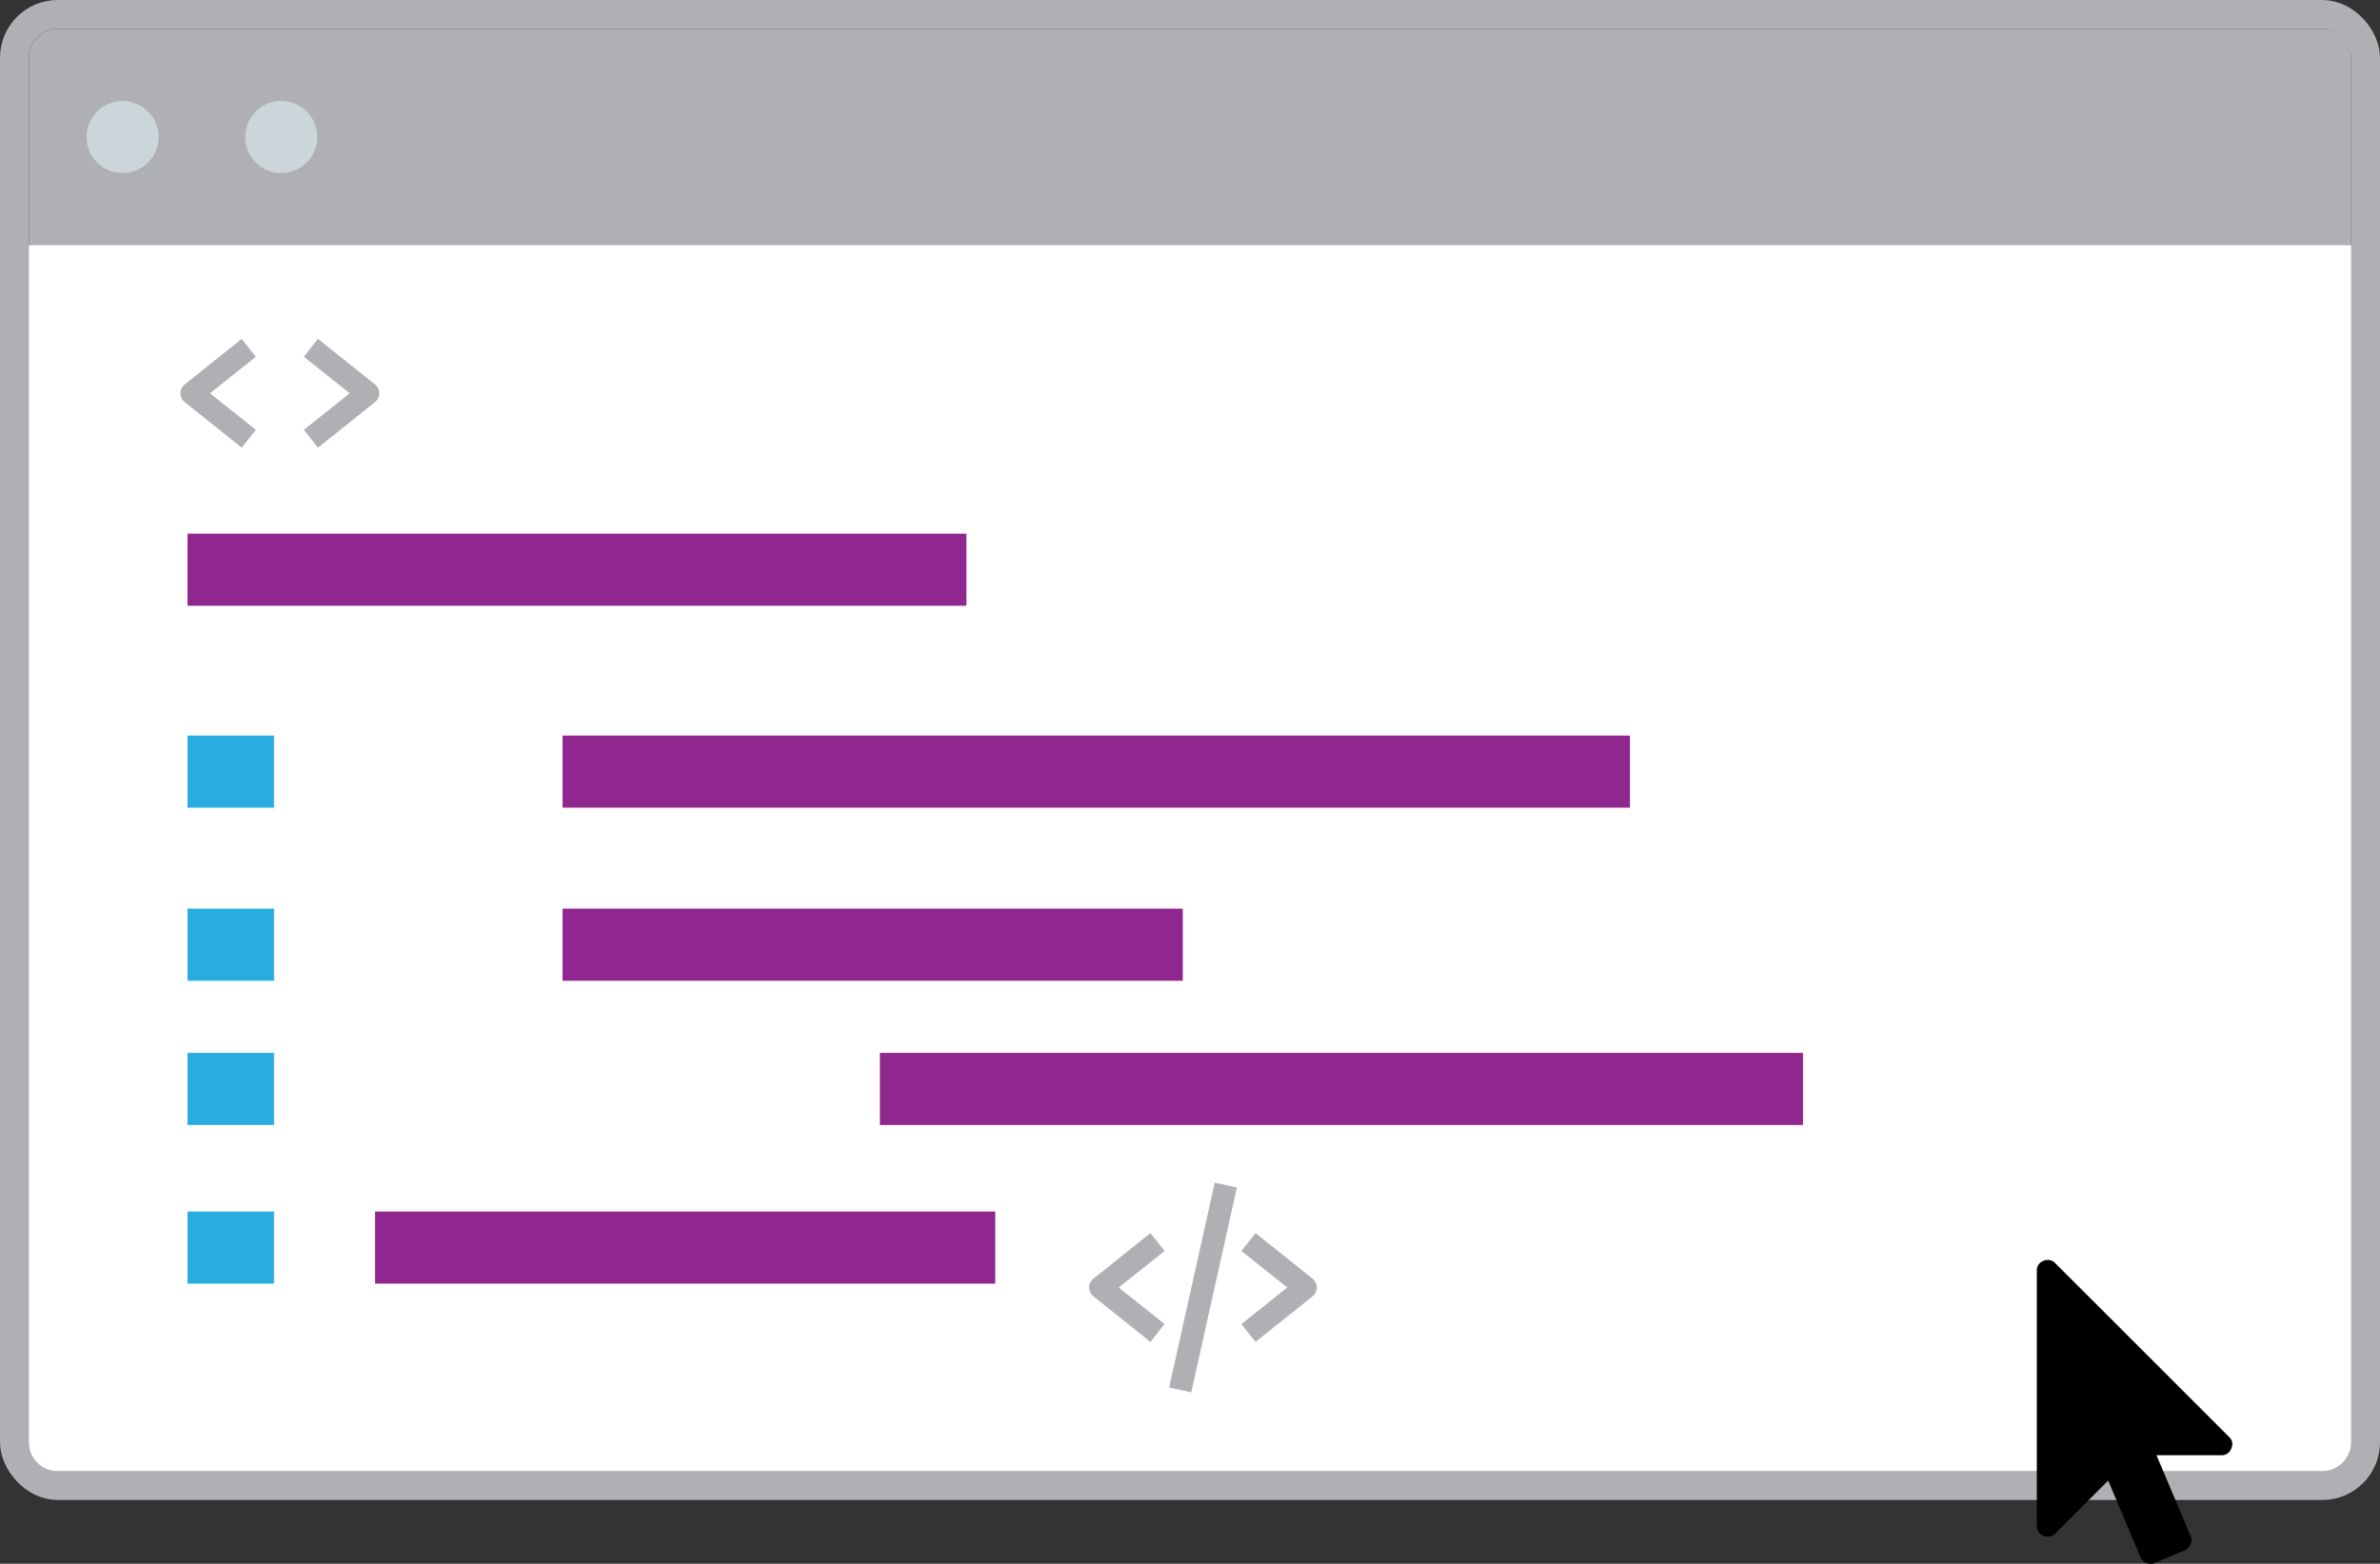 <svg xmlns="http://www.w3.org/2000/svg" width="165" height="108.422" viewBox="0 0 165 108.422"><rect x="0" y="0" width="165" height="108.422" fill="#333333" stroke="none"/><defs><style>.a,.f{fill:#aeb0b3;}.a{stroke:#aeb0b3;stroke-width:2px;}.b{fill:#ccd5da;}.c{fill:#fff;}.d{fill:#29ade0;}.e{fill:#90278e;}.g{stroke:none;}.h{fill:none;}</style></defs><g transform="translate(-700 -1928)"><g transform="translate(687.647 1917.492)"><g class="a" transform="translate(14.353 12.508)"><rect class="g" width="161" height="100" rx="2"/><rect class="h" x="-1" y="-1" width="163" height="102" rx="3"/></g><circle class="b" cx="2.5" cy="2.5" r="2.5" transform="translate(29.353 17.508)"/><circle class="b" cx="2.5" cy="2.5" r="2.5" transform="translate(18.353 17.508)"/><path class="c" d="M0,0H161a0,0,0,0,1,0,0V83a2,2,0,0,1-2,2H2a2,2,0,0,1-2-2V0A0,0,0,0,1,0,0Z" transform="translate(14.353 27.508)"/><path d="M869.378,175.032a.668.668,0,0,1,.164.811.7.7,0,0,1-.694.47h-4.49l2.363,5.6a.737.737,0,0,1,0,.576.758.758,0,0,1-.4.412l-2.081.881a.729.729,0,0,1-.576,0,.76.76,0,0,1-.411-.4l-2.245-5.313-3.668,3.667a.72.72,0,0,1-.528.224.743.743,0,0,1-.283-.059.7.7,0,0,1-.469-.694V163.525a.7.7,0,0,1,.469-.694.742.742,0,0,1,.283-.059.7.7,0,0,1,.528.224Z" transform="translate(-702.499 -64.907)"/></g><rect class="d" width="6" height="5" transform="translate(713 1979)"/><rect class="e" width="74" height="5" transform="translate(739 1979)"/><rect class="e" width="54" height="5" transform="translate(713 1965)"/><rect class="e" width="43" height="5" transform="translate(739 1991)"/><rect class="e" width="64" height="5" transform="translate(761 2001)"/><rect class="e" width="43" height="5" transform="translate(726 2012)"/><rect class="d" width="6" height="5" transform="translate(713 1991)"/><rect class="d" width="6" height="5" transform="translate(713 2001)"/><rect class="d" width="6" height="5" transform="translate(713 2012)"/><path class="f" d="M104.342,2543.254l-3.162,14.2,1.535.333,3.162-14.2Zm2.829,3.495-.98,1.239,3.18,2.534-3.18,2.533.98,1.239,3.957-3.163a.9.9,0,0,0,.213-.268.747.747,0,0,0,0-.684.9.9,0,0,0-.213-.269Zm-7.286,7.545.981-1.239-3.181-2.533,3.181-2.534-.981-1.239-3.957,3.162a.914.914,0,0,0-.213.269.747.747,0,0,0,0,.684.913.913,0,0,0,.213.268Z" transform="translate(679.873 -533.254)"/><path class="f" d="M105.171,2546.749l-.98,1.239,3.18,2.534-3.18,2.533.98,1.239,3.957-3.163a.9.9,0,0,0,.213-.268.747.747,0,0,0,0-.684.9.9,0,0,0-.213-.269Zm-5.286,7.545.981-1.239-3.181-2.533,3.181-2.534-.981-1.239-3.957,3.162a.914.914,0,0,0-.213.269.747.747,0,0,0,0,.684.913.913,0,0,0,.213.268Z" transform="translate(616.873 -595.254)"/></g></svg>
